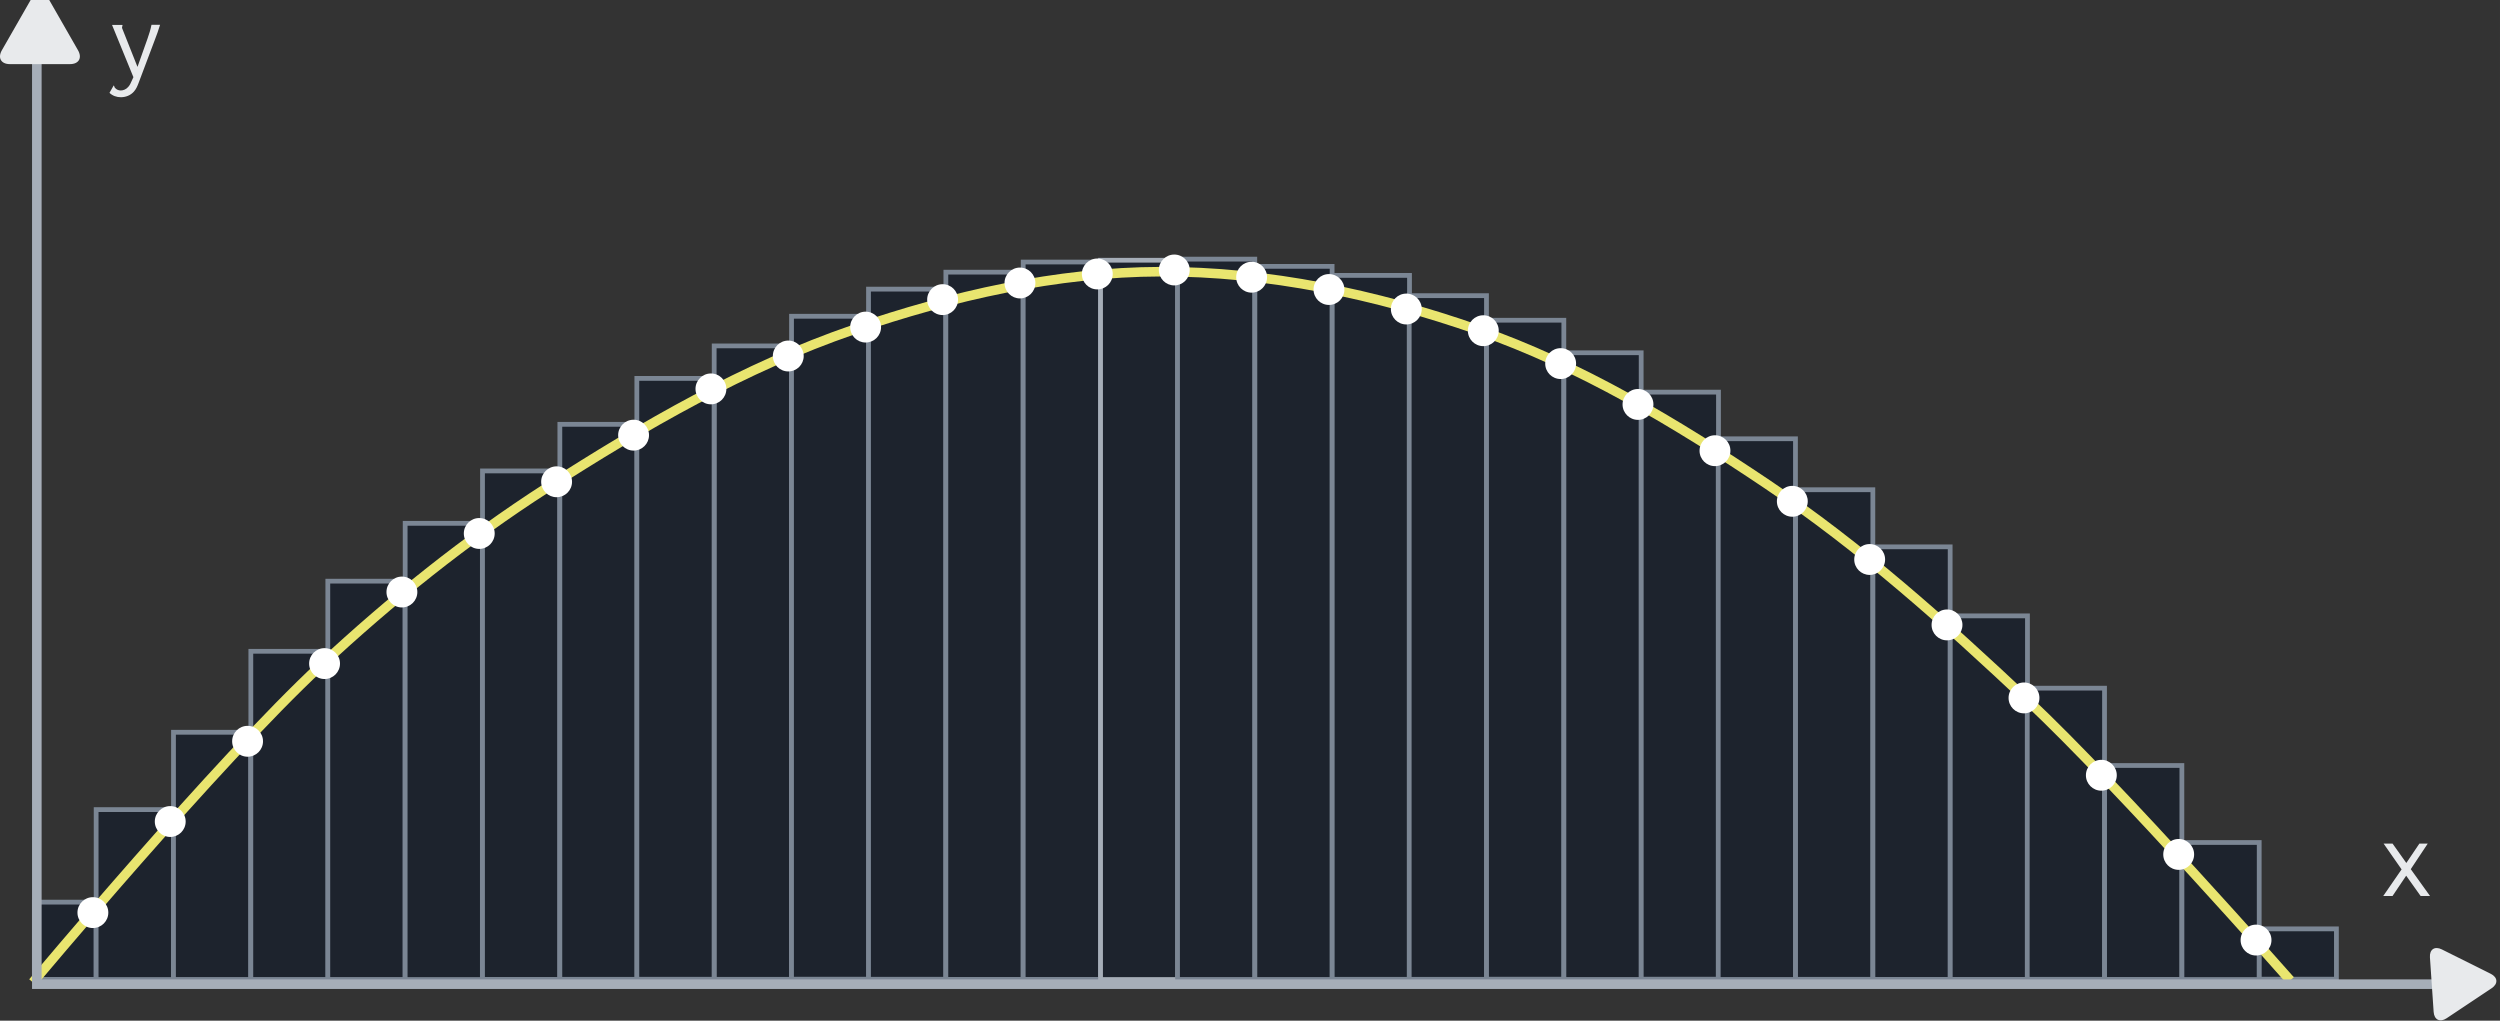 <?xml version="1.0" encoding="UTF-8"?>
<svg width="261.43" height="106.73" version="1.1" viewBox="0 0 69.17 28.239" xmlns="http://www.w3.org/2000/svg" xmlns:cc="http://creativecommons.org/ns#" xmlns:dc="http://purl.org/dc/elements/1.1/" xmlns:rdf="http://www.w3.org/1999/02/22-rdf-syntax-ns#">
 <rect x="0" y="0" width="69.17" height="28.239" fill="#333333" stroke="none"/>
 <g transform="translate(-225.35 -119.25)">
  <g fill="#1d232d" stroke-linecap="round" stroke-width=".132">
   <g stroke="#7b8694">
    <rect x="226.3" y="144.21" width="1.71" height="2.137"/>
    <rect x="228.01" y="141.65" width="2.137" height="4.702"/>
    <rect x="230.15" y="139.51" width="2.137" height="6.839"/>
    <rect x="232.29" y="137.27" width="2.137" height="9.08"/>
    <rect x="234.42" y="135.33" width="2.138" height="11.019"/>
    <rect x="236.56" y="133.73" width="2.136" height="12.622"/>
    <rect x="238.7" y="132.28" width="2.137" height="14.068"/>
    <rect x="240.84" y="130.99" width="2.137" height="15.355"/>
    <rect x="245.11" y="128.82" width="2.137" height="17.525"/>
    <rect x="247.25" y="128" width="2.137" height="18.342"/>
    <rect x="249.38" y="127.25" width="2.138" height="19.094"/>
    <rect x="251.52" y="126.78" width="2.137" height="19.568"/>
    <rect x="253.66" y="126.5" width="2.138" height="19.847"/>
   </g>
   <rect x="255.8" y="126.45" width="2.138" height="19.901" stroke="#a6aeb8"/>
   <g stroke="#7b8694">
    <rect x="257.93" y="126.42" width="2.137" height="19.929"/>
    <rect x="260.07" y="126.62" width="2.137" height="19.729"/>
    <rect x="262.21" y="126.87" width="2.138" height="19.476"/>
    <rect x="264.34" y="127.43" width="2.138" height="18.915"/>
    <rect x="266.48" y="128.11" width="2.138" height="18.233"/>
    <rect x="268.62" y="129.01" width="2.138" height="17.339"/>
    <rect x="270.76" y="130.1" width="2.137" height="16.243"/>
    <rect x="272.89" y="131.39" width="2.137" height="14.96"/>
    <rect x="275.03" y="132.8" width="2.138" height="13.545"/>
    <rect x="277.17" y="134.38" width="2.137" height="11.968"/>
    <rect x="279.31" y="136.29" width="2.136" height="10.057"/>
    <rect x="281.44" y="138.29" width="2.138" height="8.055"/>
    <rect x="283.58" y="140.43" width="2.138" height="5.918"/>
    <rect x="285.72" y="142.56" width="2.138" height="3.791"/>
    <rect x="287.86" y="144.95" width="2.134" height="1.392"/>
    <rect x="242.97" y="129.72" width="2.137" height="16.624"/>
   </g>
  </g>
  <g>
   <path d="m226.26 146.43s5.073-6.073 7.961-8.763c1.94-1.807 4.021-3.482 6.251-4.916 2.68-1.723 5.482-3.345 8.495-4.381 2.725-0.937 5.614-1.595 8.495-1.603 2.969-8e-3 5.959 0.625 8.762 1.603 2.859 0.997 5.501 2.587 8.014 4.274 2.594 1.741 4.938 3.843 7.213 5.984 2.579 2.426 7.266 7.747 7.266 7.747" fill="none" stroke="#e9e56f" stroke-width=".265"/>
   <path d="m293.05 146.48h-66.681v-25.486" fill="none" stroke="#a6aeb8" stroke-width=".265"/>
   <g fill="#e8eaec" aria-label="x">
    <path d="m292.29 142.59-0.362 0.537-0.381-0.537h-0.248l0.498 0.714-0.508 0.737h0.257l0.378-0.562 0.4 0.562h0.26l-0.533-0.743 0.47-0.708z" fill="#e8eaec" stroke-width=".427px"/>
   </g>
   <g fill="#e8eaec" aria-label="y">
    <path d="m228.45 119.94 0.591 1.445-0.048 0.105c-0.025 0.06-0.054 0.121-0.098 0.168-0.06 0.067-0.137 0.095-0.203 0.095-0.108 0-0.162-0.073-0.171-0.086-0.01-0.016-6e-3 -0.038-0.025-0.054l-0.117 0.206c0.083 0.079 0.194 0.121 0.314 0.121 0.13 0 0.267-0.048 0.362-0.156 0.064-0.073 0.095-0.149 0.127-0.232l0.451-1.197c0.054-0.137 0.102-0.276 0.146-0.419h-0.238c-0.025 0.133-0.067 0.26-0.111 0.387l-0.276 0.778-0.425-1.07c-3e-3 -0.01-3e-3 -0.016-3e-3 -0.025 0-0.022 0.016-0.038 0.013-0.067z" fill="#e8eaec" stroke-width=".427px"/>
   </g>
  </g>
  <g fill="#fff">
   <circle cx="283.49" cy="140.7" r=".427"/>
   <circle cx="285.63" cy="142.89" r=".427"/>
   <circle cx="230.06" cy="141.98" r=".427"/>
   <circle cx="232.2" cy="139.76" r=".427"/>
   <circle cx="234.33" cy="137.61" r=".427"/>
   <circle cx="238.61" cy="134.01" r=".427"/>
   <circle cx="242.88" cy="131.29" r=".427"/>
   <circle cx="247.16" cy="129.1" r=".427"/>
   <circle cx="251.43" cy="127.54" r=".427"/>
   <circle cx="255.71" cy="126.83" r=".427"/>
   <circle cx="259.98" cy="126.92" r=".427"/>
   <circle cx="264.26" cy="127.8" r=".427"/>
   <circle cx="268.53" cy="129.31" r=".427"/>
   <circle cx="272.8" cy="131.72" r=".427"/>
   <circle cx="277.08" cy="134.73" r=".427"/>
   <circle cx="281.35" cy="138.56" r=".427"/>
   <circle cx="279.22" cy="136.54" r=".427"/>
   <circle cx="274.94" cy="133.12" r=".427"/>
   <circle cx="270.67" cy="130.44" r=".427"/>
   <circle cx="266.39" cy="128.4" r=".427"/>
   <circle cx="262.12" cy="127.26" r=".427"/>
   <circle cx="257.84" cy="126.72" r=".427"/>
   <circle cx="253.57" cy="127.08" r=".427"/>
   <circle cx="249.3" cy="128.3" r=".427"/>
   <circle cx="245.02" cy="130.01" r=".427"/>
   <circle cx="240.75" cy="132.58" r=".427"/>
   <circle cx="236.47" cy="135.63" r=".427"/>
   <circle cx="227.92" cy="144.5" r=".427"/>
   <circle cx="287.77" cy="145.26" r=".427"/>
  </g>
  <g transform="matrix(0 -.004 .004 0 225.35 121.13)" fill="#e8eaec" stroke-width="201.8">
   <g fill="#e8eaec" stroke-width="201.8">
    <path d="m486.41 221.41-364.07-208.5c-52.938-30.318-95.852-5.44-95.852 55.563v415.65c0 61.004 42.914 85.882 95.852 55.563l364.07-208.49c52.938-30.317 52.938-79.473 0-109.79z" fill="#e8eaec" stroke-width="201.8"/>
   </g>
  </g>
  <g transform="matrix(-.002 -.003 .003 -.002 292.89 147.64)" fill="#e8eaec" stroke-width="201.8">
   <g fill="#e8eaec" stroke-width="201.8">
    <path d="m486.41 221.41-364.07-208.5c-52.938-30.318-95.852-5.44-95.852 55.563v415.65c0 61.004 42.914 85.882 95.852 55.563l364.07-208.49c52.938-30.317 52.938-79.473 0-109.79z" fill="#e8eaec" stroke-width="201.8"/>
   </g>
  </g>
 </g>
</svg>
